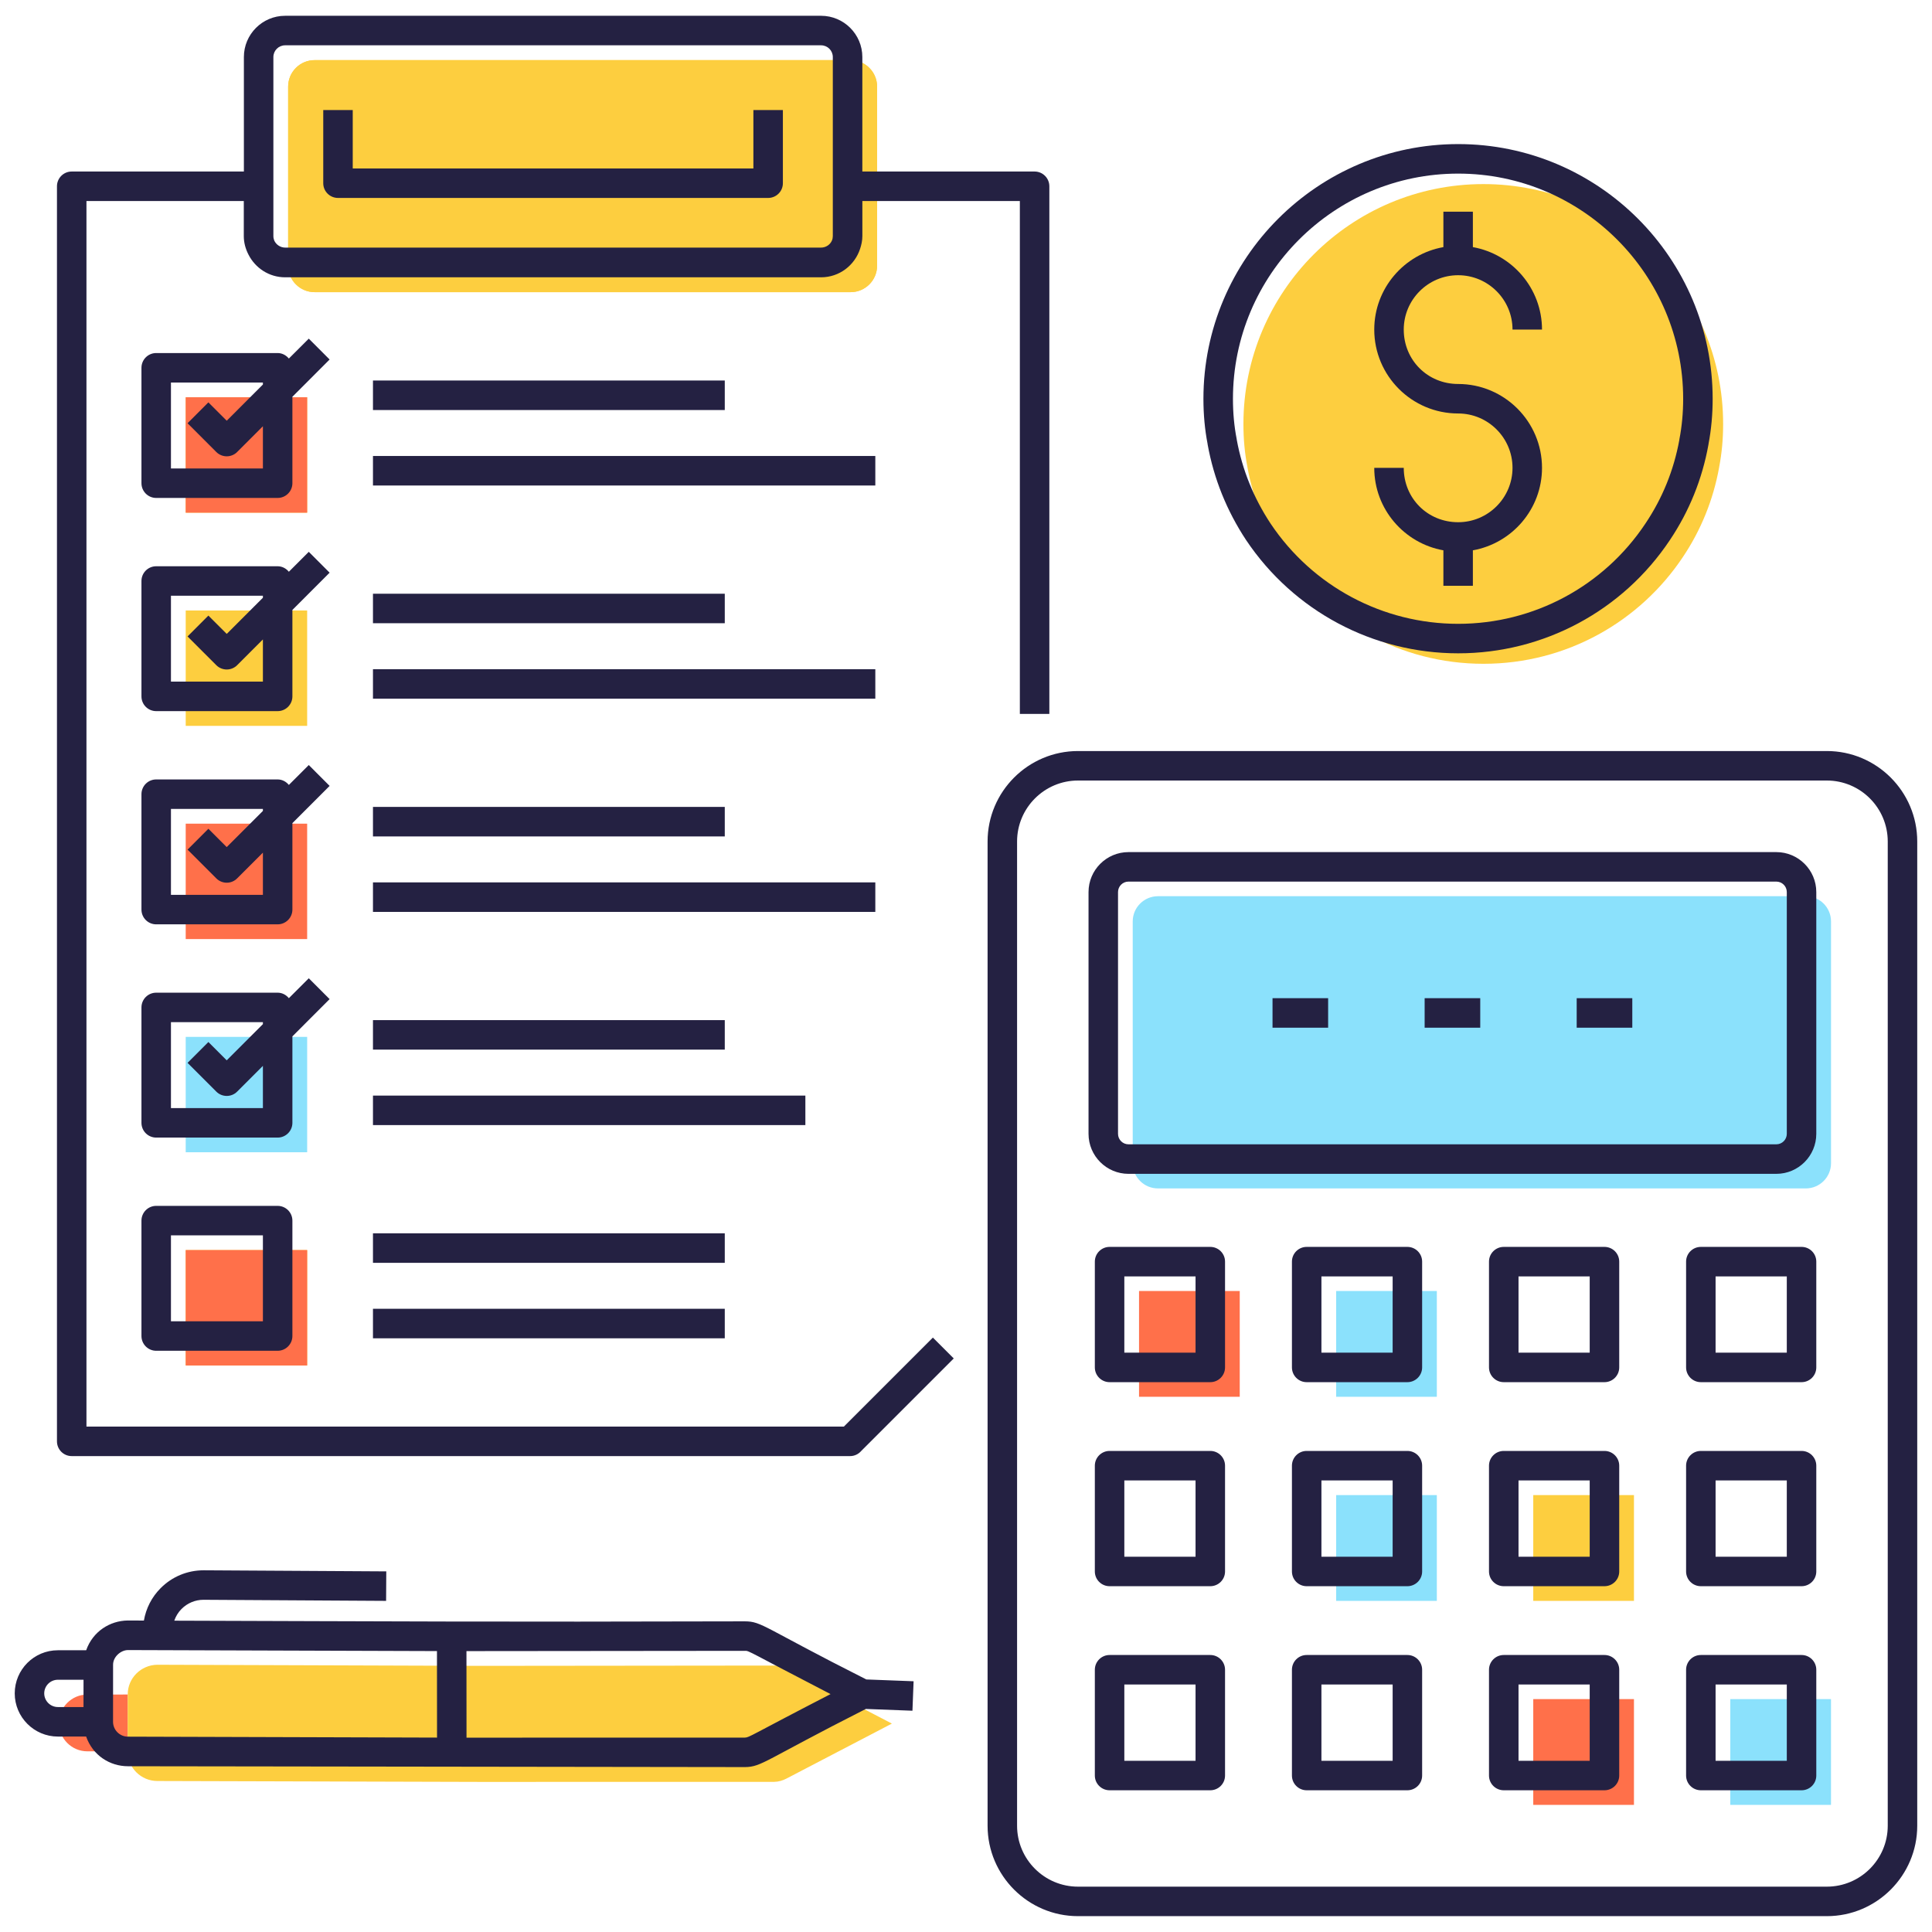 <svg width="64" height="64" viewBox="0 0 64 64" fill="none" xmlns="http://www.w3.org/2000/svg">
<g clip-path="url(#clip0_13952_53165)">
<path d="M54.127 56.285H50.791V59.789H54.127V56.285Z" fill="#FF704A"/>
<path d="M60.654 56.285H57.318V59.789H60.654V56.285Z" fill="#8BE1FC"/>
<path d="M41.068 42.766H37.732V46.27H41.068V42.766Z" fill="#FF704A"/>
<path d="M47.597 42.766H44.262V46.27H47.597V42.766Z" fill="#8BE1FC"/>
<path d="M47.597 49.527H44.262V53.031H47.597V49.527Z" fill="#8BE1FC"/>
<path d="M54.127 49.527H50.791V53.031H54.127V49.527Z" fill="#FDCE3F"/>
<path d="M60.655 38.532V30.523C60.655 30.062 60.281 29.688 59.819 29.688H38.359C37.898 29.688 37.523 30.062 37.523 30.523V38.532C37.523 38.994 37.898 39.368 38.359 39.368H59.819C60.281 39.368 60.655 38.994 60.655 38.532Z" fill="#8BE1FC"/>
<path d="M1.953 57.075C1.953 57.594 2.375 58.015 2.894 58.015L4.233 58.014L4.231 56.133L2.893 56.134C2.374 56.134 1.953 56.555 1.953 57.075Z" fill="#FF704A"/>
<path d="M5.209 55.147L15.937 55.184L25.645 55.174C25.785 55.172 25.926 55.21 26.052 55.277L29.545 57.096L26.05 58.919C25.931 58.981 25.791 59.024 25.65 59.026L15.939 59.028L5.215 58.998C4.669 58.998 4.229 58.559 4.229 58.013L4.232 56.129C4.228 55.595 4.667 55.155 5.209 55.147ZM41.322 15.47C41.232 15.01 41.19 14.535 41.19 14.048C41.19 9.658 44.751 6.098 49.141 6.098C53.526 6.098 57.081 9.658 57.081 14.048C57.081 14.535 57.039 15.01 56.949 15.475V15.48C56.754 16.563 56.342 17.567 55.75 18.449C54.329 20.584 51.899 21.989 49.141 21.989C46.383 21.989 43.948 20.584 42.522 18.454C41.935 17.567 41.518 16.558 41.322 15.475V15.47Z" fill="#FDCE3F"/>
<path d="M10.175 34.348H6.152V38.17H10.175V34.348Z" fill="#8BE1FC"/>
<path d="M10.175 27.285H6.152V31.108H10.175V27.285Z" fill="#FF704A"/>
<path d="M10.175 20.223H6.152V24.045H10.175V20.223Z" fill="#FDCE3F"/>
<path d="M10.175 13.16H6.152V16.983H10.175V13.16Z" fill="#FDCE3F"/>
<path d="M10.175 13.16H6.152V16.983H10.175V13.16Z" fill="#FF704A"/>
<path d="M29.055 2.869V8.801C29.055 9.285 28.662 9.678 28.178 9.678H10.422C9.938 9.678 9.545 9.285 9.545 8.801V2.869C9.545 2.385 9.938 1.992 10.422 1.992H28.178C28.662 1.992 29.055 2.385 29.055 2.869Z" fill="#FDCE3F"/>
<path d="M29.055 2.869V8.801C29.055 9.285 28.662 9.678 28.178 9.678H10.422C9.938 9.678 9.545 9.285 9.545 8.801V2.869C9.545 2.385 9.938 1.992 10.422 1.992H28.178C28.662 1.992 29.055 2.385 29.055 2.869Z" fill="#FDCE3F"/>
<path d="M10.175 41.41H6.152V45.233H10.175V41.41Z" fill="#FDCE3F"/>
<path d="M10.175 41.41H6.152V45.233H10.175V41.41Z" fill="#FF704A"/>
<path d="M60.515 24.879H35.711C34.059 24.879 32.715 26.223 32.715 27.876V60.479C32.715 62.131 34.059 63.475 35.711 63.475H60.515C62.167 63.475 63.511 62.131 63.511 60.479V27.876C63.511 26.223 62.167 24.879 60.515 24.879ZM62.534 60.479C62.534 61.593 61.629 62.498 60.515 62.498H35.711C34.598 62.498 33.692 61.593 33.692 60.479V27.876C33.692 26.762 34.598 25.856 35.711 25.856H60.515C61.629 25.856 62.534 26.762 62.534 27.876V60.479Z" fill="#242142"/>
<path d="M58.843 28.227H37.383C36.653 28.227 36.059 28.821 36.059 29.551V37.56C36.059 38.291 36.653 38.885 37.383 38.885H58.843C59.573 38.885 60.167 38.291 60.167 37.56V29.551C60.167 28.821 59.573 28.227 58.843 28.227ZM59.19 37.56C59.19 37.751 59.034 37.907 58.843 37.907H37.383C37.191 37.907 37.036 37.751 37.036 37.56V29.551C37.036 29.36 37.191 29.204 37.383 29.204H58.843C59.034 29.204 59.19 29.36 59.19 29.551V37.56ZM40.092 41.305H36.756C36.487 41.305 36.268 41.523 36.268 41.793V45.297C36.268 45.567 36.487 45.786 36.756 45.786H40.092C40.362 45.786 40.581 45.567 40.581 45.297V41.793C40.581 41.523 40.362 41.305 40.092 41.305ZM39.604 44.809H37.245V42.282H39.604V44.809ZM46.621 41.305H43.285C43.015 41.305 42.797 41.523 42.797 41.793V45.297C42.797 45.567 43.015 45.786 43.285 45.786H46.621C46.891 45.786 47.11 45.567 47.11 45.297V41.793C47.11 41.523 46.891 41.305 46.621 41.305ZM46.133 44.809H43.774V42.282H46.133V44.809ZM53.15 41.305H49.814C49.544 41.305 49.325 41.523 49.325 41.793V45.297C49.325 45.567 49.544 45.786 49.814 45.786H53.15C53.42 45.786 53.639 45.567 53.639 45.297V41.793C53.639 41.523 53.42 41.305 53.15 41.305ZM52.661 44.809H50.303V42.282H52.661V44.809ZM59.679 41.305H56.343C56.073 41.305 55.854 41.523 55.854 41.793V45.297C55.854 45.567 56.073 45.786 56.343 45.786H59.679C59.949 45.786 60.167 45.567 60.167 45.297V41.793C60.167 41.523 59.949 41.305 59.679 41.305ZM59.19 44.809H56.831V42.282H59.19V44.809ZM40.092 48.064H36.756C36.487 48.064 36.268 48.283 36.268 48.553V52.057C36.268 52.327 36.487 52.545 36.756 52.545H40.092C40.362 52.545 40.581 52.327 40.581 52.057V48.553C40.581 48.283 40.362 48.064 40.092 48.064ZM39.604 51.568H37.245V49.041H39.604V51.568ZM46.621 48.064H43.285C43.015 48.064 42.797 48.283 42.797 48.553V52.057C42.797 52.327 43.015 52.545 43.285 52.545H46.621C46.891 52.545 47.11 52.327 47.11 52.057V48.553C47.11 48.283 46.891 48.064 46.621 48.064ZM46.133 51.568H43.774V49.041H46.133V51.568ZM53.15 48.064H49.814C49.544 48.064 49.325 48.283 49.325 48.553V52.057C49.325 52.327 49.544 52.545 49.814 52.545H53.15C53.42 52.545 53.639 52.327 53.639 52.057V48.553C53.639 48.283 53.42 48.064 53.15 48.064ZM52.661 51.568H50.303V49.041H52.661V51.568ZM59.679 48.064H56.343C56.073 48.064 55.854 48.283 55.854 48.553V52.057C55.854 52.327 56.073 52.545 56.343 52.545H59.679C59.949 52.545 60.167 52.327 60.167 52.057V48.553C60.167 48.283 59.949 48.064 59.679 48.064ZM59.19 51.568H56.831V49.041H59.19V51.568ZM40.092 54.824H36.756C36.487 54.824 36.268 55.043 36.268 55.313V58.817C36.268 59.087 36.487 59.305 36.756 59.305H40.092C40.362 59.305 40.581 59.087 40.581 58.817V55.313C40.581 55.043 40.362 54.824 40.092 54.824ZM39.604 58.328H37.245V55.801H39.604V58.328ZM46.621 54.824H43.285C43.015 54.824 42.797 55.043 42.797 55.313V58.817C42.797 59.087 43.015 59.305 43.285 59.305H46.621C46.891 59.305 47.11 59.087 47.11 58.817V55.313C47.11 55.043 46.891 54.824 46.621 54.824ZM46.133 58.328H43.774V55.801H46.133V58.328ZM53.15 54.824H49.814C49.544 54.824 49.325 55.043 49.325 55.313V58.817C49.325 59.087 49.544 59.305 49.814 59.305H53.15C53.42 59.305 53.639 59.087 53.639 58.817V55.313C53.639 55.043 53.42 54.824 53.15 54.824ZM52.661 58.328H50.303V55.801H52.661V58.328ZM59.679 54.824H56.343C56.073 54.824 55.854 55.043 55.854 55.313V58.817C55.854 59.087 56.073 59.305 56.343 59.305H59.679C59.949 59.305 60.167 59.087 60.167 58.817V55.313C60.167 55.043 59.949 54.824 59.679 54.824ZM59.19 58.328H56.831V55.801H59.19V58.328Z" fill="#242142"/>
<path d="M43.996 33.066H42.154V34.044H43.996V33.066Z" fill="#242142"/>
<path d="M49.035 33.066H47.193V34.044H49.035V33.066Z" fill="#242142"/>
<path d="M54.072 33.066H52.23V34.044H54.072V33.066Z" fill="#242142"/>
<path d="M1.918 57.526L2.853 57.525C3.075 58.156 3.645 58.509 4.238 58.509C4.238 58.509 4.239 58.509 4.239 58.509C6.156 58.512 -3.046 58.499 24.684 58.537C25.24 58.527 25.314 58.319 28.682 56.611L30.226 56.67L30.264 55.694L28.698 55.634C25.277 53.909 25.247 53.71 24.669 53.709C16.177 53.732 13.071 53.709 5.773 53.687C5.823 53.543 5.902 53.41 6.013 53.299C6.208 53.103 6.468 52.995 6.741 52.995L12.79 53.031L12.796 52.054L6.744 52.018C6.206 52.019 5.701 52.228 5.322 52.609C5.026 52.905 4.837 53.278 4.767 53.683L4.236 53.681C4.233 53.681 4.23 53.681 4.227 53.681C3.643 53.69 3.076 54.04 2.855 54.666L1.917 54.667C1.126 54.667 0.488 55.308 0.488 56.097C0.489 56.884 1.13 57.526 1.918 57.526ZM4.236 54.661C5.283 54.664 0.443 54.648 14.475 54.694L14.477 57.56L4.239 57.529C3.967 57.529 3.745 57.308 3.745 57.036C3.745 56.985 3.746 55.043 3.746 55.148C3.744 54.879 4.009 54.661 4.236 54.661ZM24.678 54.686C24.815 54.678 24.794 54.713 27.513 56.119C24.842 57.497 24.825 57.557 24.675 57.56L15.454 57.562L15.452 54.695L24.678 54.686ZM1.917 55.644L2.767 55.644C2.767 55.694 2.766 56.604 2.766 56.548L1.918 56.548C1.669 56.548 1.466 56.346 1.465 56.096C1.465 55.847 1.667 55.644 1.917 55.644ZM48.303 17.299C47.292 17.299 46.501 16.508 46.501 15.498H45.524C45.524 16.863 46.514 17.998 47.814 18.23V19.404H48.791V18.23C50.09 17.998 51.081 16.863 51.081 15.498C51.081 13.966 49.834 12.72 48.303 12.72C47.292 12.72 46.501 11.928 46.501 10.918C46.501 9.925 47.309 9.117 48.303 9.117C49.296 9.117 50.104 9.925 50.104 10.918H51.081C51.081 9.553 50.09 8.418 48.791 8.186V7.012H47.814V8.186C46.514 8.418 45.524 9.553 45.524 10.918C45.524 12.45 46.77 13.697 48.303 13.697C49.296 13.697 50.104 14.505 50.104 15.498C50.104 16.491 49.296 17.299 48.303 17.299Z" fill="#242142"/>
<path d="M40.005 14.726C40.209 15.854 40.637 16.919 41.279 17.891C42.853 20.24 45.48 21.642 48.305 21.642C51.131 21.642 53.754 20.237 55.32 17.886C55.959 16.932 56.388 15.871 56.594 14.732C56.595 14.724 56.597 14.716 56.597 14.708C56.688 14.23 56.734 13.728 56.734 13.213C56.734 8.559 52.953 4.773 48.305 4.773C43.651 4.773 39.865 8.559 39.865 13.213C39.865 13.729 39.911 14.23 40.002 14.701C40.003 14.71 40.004 14.718 40.005 14.726ZM48.305 5.751C52.414 5.751 55.757 9.098 55.757 13.213C55.757 13.675 55.715 14.123 55.633 14.547C55.632 14.557 55.63 14.568 55.629 14.579C55.446 15.577 55.069 16.506 54.507 17.343C53.122 19.423 50.803 20.665 48.305 20.665C45.806 20.665 43.483 19.424 42.093 17.349C41.53 16.498 41.153 15.565 40.971 14.576C40.97 14.565 40.968 14.553 40.966 14.54C40.884 14.123 40.843 13.676 40.843 13.213C40.843 9.098 44.19 5.751 48.305 5.751ZM10.229 11.218L9.569 11.877C9.479 11.769 9.349 11.695 9.197 11.695H5.174C4.904 11.695 4.686 11.914 4.686 12.184V16.006C4.686 16.276 4.904 16.495 5.174 16.495H9.197C9.467 16.495 9.686 16.276 9.686 16.006V13.143L10.919 11.909L10.229 11.218ZM8.709 15.518H5.663V12.672H8.709V12.738L7.511 13.937L6.903 13.329L6.213 14.02L7.165 14.973C7.257 15.065 7.381 15.116 7.511 15.116C7.64 15.116 7.765 15.065 7.856 14.973L8.709 14.12V15.518ZM10.229 18.28L9.569 18.94C9.479 18.831 9.349 18.758 9.197 18.758H5.174C4.904 18.758 4.686 18.976 4.686 19.246V23.069C4.686 23.339 4.904 23.557 5.174 23.557H9.197C9.467 23.557 9.686 23.339 9.686 23.069V20.205L10.919 18.971L10.229 18.28ZM8.709 22.58H5.663V19.735H8.709V19.801L7.511 20.999L6.903 20.392L6.213 21.083L7.165 22.035C7.257 22.127 7.381 22.178 7.511 22.178C7.64 22.178 7.765 22.127 7.856 22.035L8.709 21.182V22.58ZM10.229 25.343L9.569 26.002C9.479 25.893 9.349 25.82 9.197 25.82H5.174C4.904 25.82 4.686 26.039 4.686 26.309V30.131C4.686 30.401 4.904 30.62 5.174 30.62H9.197C9.467 30.62 9.686 30.401 9.686 30.131V27.267L10.919 26.034L10.229 25.343ZM8.709 29.643H5.663V26.797H8.709V26.863L7.51 28.061L6.903 27.454L6.213 28.145L7.165 29.097C7.261 29.193 7.386 29.241 7.511 29.241C7.636 29.241 7.761 29.193 7.856 29.097L8.709 28.245V29.643Z" fill="#242142"/>
<path d="M34.761 23.649V6.171C34.761 5.901 34.542 5.682 34.273 5.682H28.566V1.889C28.566 1.136 27.953 0.523 27.2 0.523H9.444C8.691 0.523 8.079 1.136 8.079 1.889V5.682H2.375C2.105 5.682 1.887 5.901 1.887 6.171V47.746C1.887 48.016 2.105 48.235 2.375 48.235H28.161C28.309 48.235 28.442 48.167 28.532 48.062L31.594 45L30.903 44.309L27.954 47.258H2.864V6.659H8.076V7.82C8.076 8.041 8.135 8.247 8.23 8.432C8.455 8.877 8.912 9.186 9.444 9.186H27.2C27.804 9.186 28.312 8.789 28.491 8.245C28.536 8.11 28.567 7.969 28.567 7.82V6.659H33.784V23.649H34.761ZM9.056 1.889C9.056 1.675 9.23 1.501 9.444 1.501H27.2C27.414 1.501 27.588 1.675 27.588 1.889V7.821C27.588 7.873 27.578 7.923 27.558 7.969C27.499 8.106 27.36 8.202 27.197 8.202H9.446C9.287 8.202 9.146 8.104 9.085 7.968C9.067 7.923 9.056 7.873 9.056 7.821V1.889Z" fill="#242142"/>
<path d="M11.197 6.557H25.446C25.715 6.557 25.934 6.339 25.934 6.069V3.645H24.957V5.58H11.685V3.645H10.708V6.069C10.708 6.339 10.927 6.557 11.197 6.557ZM9.686 34.331L10.919 33.097L10.229 32.407L9.569 33.066C9.48 32.957 9.349 32.884 9.197 32.884H5.174C4.904 32.884 4.686 33.102 4.686 33.372V37.195C4.686 37.465 4.904 37.684 5.174 37.684H9.197C9.467 37.684 9.686 37.465 9.686 37.195V34.331ZM5.663 36.707V33.861H8.709V33.926L7.51 35.125L6.903 34.518L6.213 35.209L7.165 36.161C7.261 36.257 7.386 36.304 7.511 36.304C7.636 36.304 7.761 36.257 7.856 36.161L8.709 35.308V36.707H5.663ZM9.197 39.946H5.174C4.904 39.946 4.686 40.165 4.686 40.435V44.257C4.686 44.527 4.904 44.746 5.174 44.746H9.197C9.467 44.746 9.686 44.527 9.686 44.257V40.435C9.686 40.165 9.467 39.946 9.197 39.946ZM8.709 43.769H5.663V40.923H8.709V43.769Z" fill="#242142"/>
<path d="M28.996 15.105H12.355V16.083H28.996V15.105Z" fill="#242142"/>
<path d="M24.009 12.605H12.355V13.583H24.009V12.605Z" fill="#242142"/>
<path d="M28.996 22.168H12.355V23.145H28.996V22.168Z" fill="#242142"/>
<path d="M24.009 19.668H12.355V20.645H24.009V19.668Z" fill="#242142"/>
<path d="M28.996 29.23H12.355V30.208H28.996V29.23Z" fill="#242142"/>
<path d="M24.009 26.73H12.355V27.708H24.009V26.73Z" fill="#242142"/>
<path d="M26.679 36.293H12.355V37.27H26.679V36.293Z" fill="#242142"/>
<path d="M24.009 33.793H12.355V34.77H24.009V33.793Z" fill="#242142"/>
<path d="M24.009 43.355H12.355V44.333H24.009V43.355Z" fill="#242142"/>
<path d="M24.009 40.855H12.355V41.833H24.009V40.855Z" fill="#242142"/>
</g>
<defs>
<clipPath id="clip0_13952_53165">
<rect width="64" height="64" fill="white"/>
</clipPath>
</defs>
</svg>
